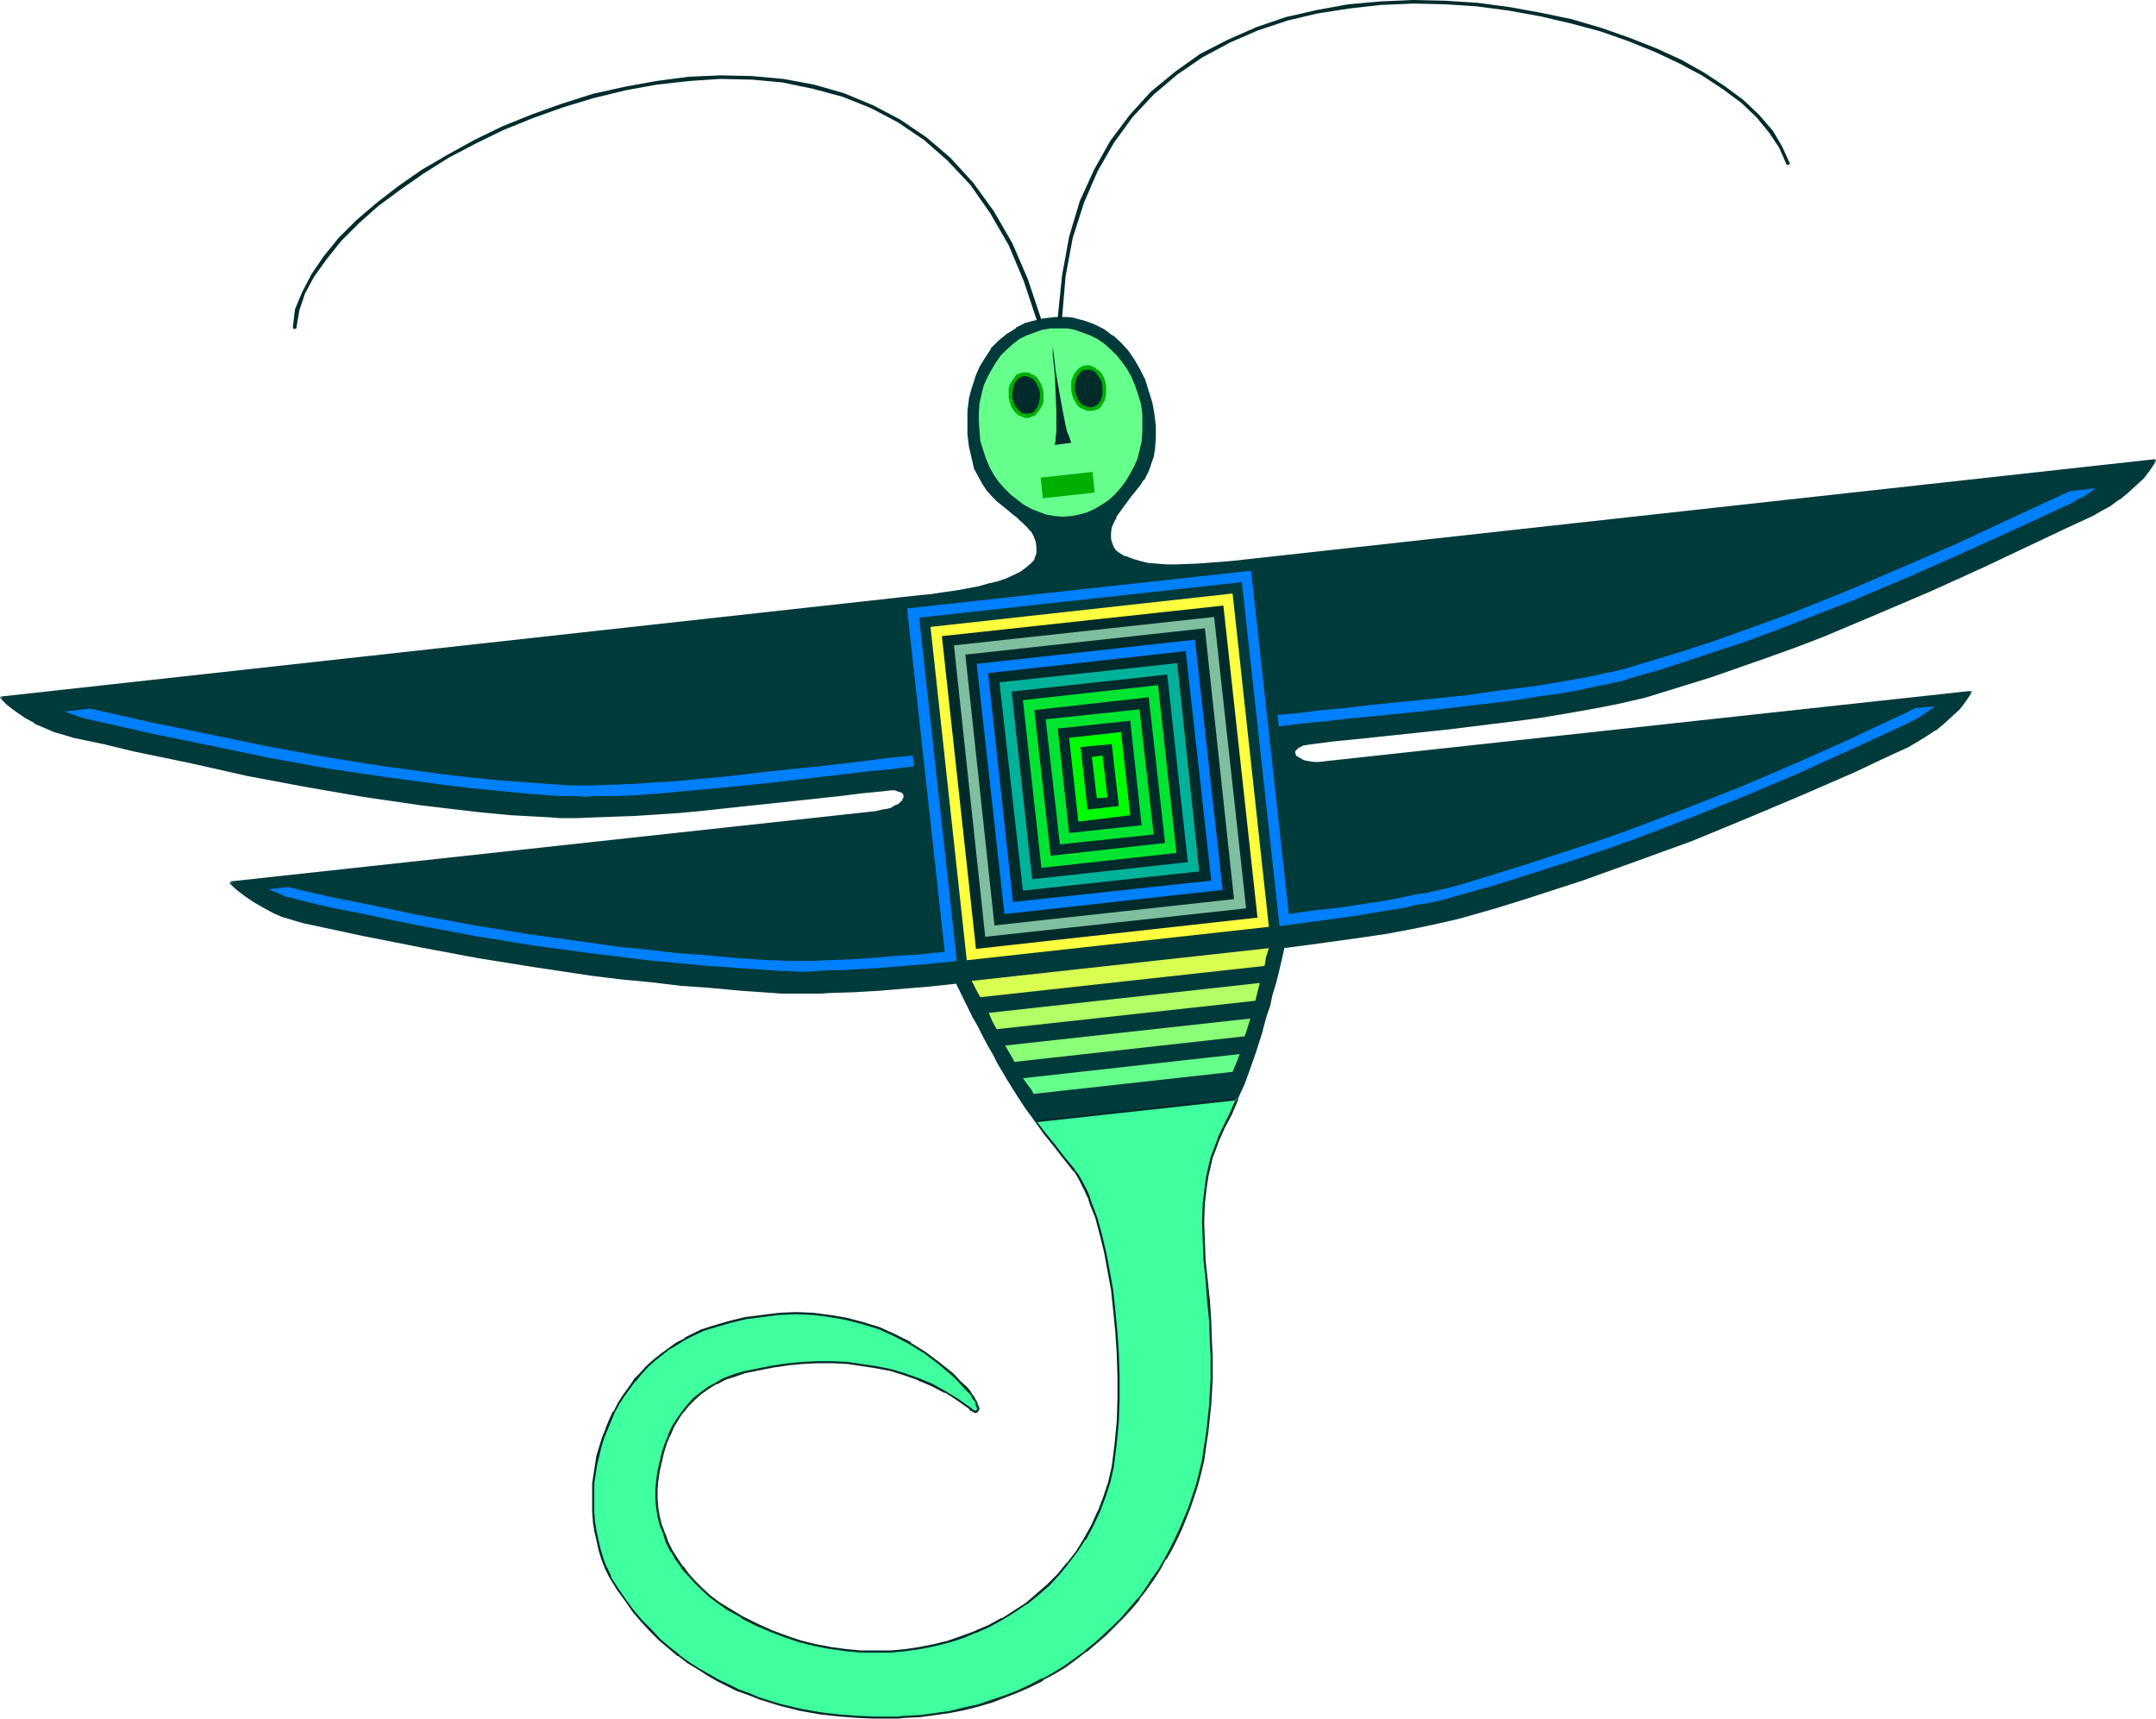 <?xml version="1.0" encoding="UTF-8" standalone="no"?>
<svg
   version="1.0"
   width="129.681mm"
   height="103.36mm"
   id="svg43"
   sodipodi:docname="Insect 27.wmf"
   xmlns:inkscape="http://www.inkscape.org/namespaces/inkscape"
   xmlns:sodipodi="http://sodipodi.sourceforge.net/DTD/sodipodi-0.dtd"
   xmlns="http://www.w3.org/2000/svg"
   xmlns:svg="http://www.w3.org/2000/svg">
  <sodipodi:namedview
     id="namedview43"
     pagecolor="#ffffff"
     bordercolor="#000000"
     borderopacity="0.25"
     inkscape:showpageshadow="2"
     inkscape:pageopacity="0.0"
     inkscape:pagecheckerboard="0"
     inkscape:deskcolor="#d1d1d1"
     inkscape:document-units="mm" />
  <defs
     id="defs1">
    <pattern
       id="WMFhbasepattern"
       patternUnits="userSpaceOnUse"
       width="6"
       height="6"
       x="0"
       y="0" />
  </defs>
  <path
     style="fill:#003a3a;fill-opacity:1;fill-rule:evenodd;stroke:none"
     d="m 281.184,249.934 1.454,-3.716 1.293,-3.554 1.293,-3.716 1.293,-3.877 1.293,-4.362 0.646,-2.262 0.646,-2.262 0.646,-2.585 0.646,-2.585 0.646,-2.747 0.808,-3.07 6.141,-0.646 5.818,-0.808 5.818,-0.808 5.494,-0.969 5.01,-0.808 2.586,-0.485 2.262,-0.485 2.262,-0.485 2.101,-0.485 1.939,-0.485 1.939,-0.485 6.787,-2.1 6.626,-1.939 6.626,-2.262 6.464,-2.1 6.302,-2.1 6.302,-2.262 12.282,-4.685 12.12,-4.847 12.282,-5.17 6.141,-2.747 6.141,-2.747 6.141,-2.747 6.302,-3.07 2.101,-0.969 1.939,-1.292 2.101,-1.292 1.778,-1.454 1.939,-1.777 1.616,-1.616 1.616,-1.939 1.293,-1.939 -146.894,16.156 h -1.293 -1.293 -0.97 l -0.97,-0.323 -0.808,-0.162 -0.646,-0.323 -0.485,-0.485 -0.323,-0.323 -0.323,-0.485 v -0.485 l 0.323,-0.323 0.323,-0.485 0.485,-0.323 0.808,-0.323 0.97,-0.323 1.293,-0.162 5.01,-0.485 5.01,-0.646 10.666,-0.969 10.666,-1.292 10.342,-1.292 5.171,-0.646 5.01,-0.646 4.848,-0.808 4.525,-0.646 4.525,-0.808 4.04,-0.808 3.717,-0.969 1.778,-0.485 1.778,-0.485 6.787,-1.939 6.626,-2.262 6.626,-2.1 6.464,-2.262 6.302,-2.423 6.141,-2.423 12.282,-5.008 12.12,-5.331 12.12,-5.493 12.282,-5.655 6.141,-2.908 6.302,-3.07 1.939,-0.969 2.101,-1.131 2.101,-1.454 1.778,-1.616 1.939,-1.616 1.616,-1.616 1.616,-1.939 1.293,-1.939 -209.595,22.942 -1.778,0.323 -2.101,0.162 -4.525,0.323 h -4.525 -2.262 -2.262 l -1.939,-0.323 -1.939,-0.323 -1.778,-0.485 -1.616,-0.646 -1.293,-0.808 -0.485,-0.323 -0.485,-0.485 -0.323,-0.646 -0.485,-1.131 -0.162,-0.646 -0.162,-1.454 0.323,-1.292 0.485,-1.292 0.485,-1.131 0.808,-1.131 0.808,-1.131 1.778,-2.262 1.939,-2.585 0.97,-1.454 0.808,-1.616 0.808,-1.616 0.485,-1.777 0.323,-2.1 0.162,-2.262 v -2.747 l -0.162,-2.585 -0.646,-2.747 -0.646,-2.585 -0.808,-2.423 -1.131,-2.423 -1.293,-2.1 -1.454,-2.1 -1.778,-1.777 -1.778,-1.616 -1.939,-1.292 -2.101,-1.292 -2.262,-0.808 -1.293,-0.323 -1.293,-0.162 -1.293,-0.162 -1.293,-0.162 h -1.293 l -1.454,0.162 -1.293,0.162 -1.293,0.323 -1.293,0.323 -1.293,0.485 -2.262,1.131 -2.101,1.292 -1.778,1.616 -1.778,1.777 -1.293,1.939 -1.293,2.1 -0.97,2.262 -0.808,2.423 -0.485,2.585 -0.323,2.585 -0.162,2.585 0.162,2.747 0.323,2.747 0.485,2.747 0.646,2.1 0.808,1.939 0.97,1.616 0.97,1.454 1.293,1.292 1.131,1.292 2.424,1.939 1.131,0.969 1.131,0.969 1.131,0.969 0.97,0.969 0.808,0.969 0.646,1.131 0.485,1.292 0.323,1.292 v 0.646 0.646 l -0.323,0.646 -0.162,0.646 -0.323,0.646 -0.485,0.485 -1.131,1.131 -1.293,0.808 -1.616,0.808 -1.778,0.808 -2.101,0.646 -1.939,0.646 -2.262,0.485 -4.525,0.808 -4.363,0.808 -2.101,0.162 -1.939,0.323 -209.433,22.942 1.616,1.616 1.939,1.454 2.101,1.292 2.101,1.292 2.262,0.969 2.262,0.969 2.262,0.808 2.101,0.485 6.787,1.616 6.626,1.454 13.251,2.908 13.09,2.747 12.928,2.585 13.09,2.262 6.626,0.969 6.626,0.808 6.626,0.969 6.949,0.646 6.949,0.646 7.11,0.485 1.778,0.162 h 1.939 3.878 4.202 l 4.363,-0.162 4.686,-0.323 4.848,-0.323 5.01,-0.323 5.171,-0.485 10.504,-0.969 10.666,-1.131 10.504,-1.292 5.171,-0.485 5.01,-0.646 h 1.293 0.97 l 0.808,0.162 0.646,0.162 0.485,0.323 0.162,0.485 0.162,0.323 -0.162,0.485 -0.162,0.485 -0.485,0.485 -0.485,0.485 -0.808,0.323 -0.808,0.485 -1.131,0.323 -0.97,0.323 -1.293,0.162 -146.894,16.156 1.616,1.616 1.939,1.454 1.939,1.292 2.101,1.292 2.262,0.969 2.262,0.969 2.262,0.808 2.101,0.485 6.949,1.616 6.626,1.292 13.09,2.747 13.09,2.423 12.928,2.1 13.09,1.777 6.464,0.808 6.787,0.808 6.787,0.646 6.787,0.646 6.949,0.485 7.11,0.485 1.939,0.162 2.101,0.162 h 4.363 l 2.424,-0.162 h 2.424 l 2.586,-0.162 2.747,-0.162 5.494,-0.323 5.818,-0.323 5.818,-0.646 6.141,-0.485 1.293,2.747 1.293,2.423 1.293,2.585 1.131,2.262 1.131,2.1 1.131,2.1 1.131,1.939 1.131,1.939 1.939,3.716 2.101,3.393 2.101,3.07 2.262,3.231 z"
     id="path1" />
  <path
     style="fill:#003a3a;fill-opacity:1;fill-rule:evenodd;stroke:none"
     d="m 281.184,250.096 0.162,-0.162 1.616,-3.554 v 0 l 1.293,-3.554 1.293,-3.716 1.293,-4.039 1.131,-4.201 0.808,-2.262 0.485,-2.423 0.808,-2.585 0.646,-2.585 0.646,-2.747 0.646,-2.908 -0.162,0.162 6.141,-0.808 v 0 l 5.818,-0.808 5.818,-0.808 5.494,-0.808 5.171,-0.969 2.424,-0.485 2.262,-0.485 2.262,-0.485 2.101,-0.485 2.101,-0.485 1.778,-0.485 6.787,-1.939 6.787,-2.1 6.464,-2.1 6.464,-2.1 6.302,-2.262 6.302,-2.262 12.443,-4.524 12.12,-5.008 v 0 l 12.282,-5.17 12.282,-5.332 6.141,-2.908 6.302,-2.908 1.939,-1.131 v 0 l 2.101,-1.292 1.939,-1.292 h 0.162 l 1.778,-1.454 1.939,-1.777 1.778,-1.616 1.454,-1.939 v 0 l 1.293,-1.939 -0.162,-0.323 -146.894,15.994 -1.293,0.162 h -1.293 l -0.97,-0.162 v 0 l -0.97,-0.162 -0.808,-0.323 h 0.162 l -0.646,-0.323 v 0 l -0.485,-0.323 v 0.162 l -0.323,-0.485 -0.162,-0.485 v 0.162 -0.485 0.162 l 0.162,-0.485 v 0.162 l 0.323,-0.323 v 0 l 0.485,-0.485 v 0.162 l 0.808,-0.485 v 0 l 0.97,-0.162 1.131,-0.162 v 0 l 5.01,-0.646 5.01,-0.485 10.666,-1.131 10.666,-1.131 10.342,-1.292 h 0.162 l 5.171,-0.646 4.848,-0.646 4.848,-0.808 4.686,-0.808 4.363,-0.808 4.04,-0.808 5.656,-1.292 1.616,-0.485 6.787,-2.1 6.787,-2.1 6.464,-2.262 6.464,-2.262 6.302,-2.262 6.302,-2.423 v 0 l 12.282,-5.17 12.12,-5.17 12.12,-5.493 12.282,-5.816 6.141,-2.908 6.302,-2.908 1.939,-1.131 v 0 l 2.101,-1.131 1.939,-1.454 h 0.162 l 1.778,-1.454 1.939,-1.777 1.778,-1.616 1.454,-1.939 v 0 l 1.293,-1.939 -0.162,-0.485 -209.595,23.103 -1.778,0.162 -2.101,0.162 -4.525,0.323 -4.525,0.162 h -2.262 l -2.262,-0.162 -1.939,-0.162 v 0 l -1.939,-0.485 -1.616,-0.485 -1.616,-0.646 v 0.162 l -1.293,-0.808 -0.485,-0.323 v 0 l -0.485,-0.485 v 0 l -0.323,-0.485 v 0 l -0.485,-1.292 -0.162,-0.646 v 0.162 -1.454 0 l 0.162,-1.292 0.485,-1.131 v 0 l 0.646,-1.131 h -0.162 l 0.808,-1.131 0.808,-1.131 1.778,-2.423 2.101,-2.585 0.808,-1.292 h 0.162 l 0.808,-1.616 0.646,-1.616 v -0.162 l 0.646,-1.777 0.323,-1.939 v -0.162 l 0.162,-2.262 v -2.747 l -0.323,-2.585 v -0.162 l -0.485,-2.585 -0.808,-2.585 -0.808,-2.585 v 0 l -1.131,-2.262 v 0 l -1.293,-2.262 -1.454,-2.1 v 0 l -1.616,-1.777 -1.778,-1.616 h -0.162 l -1.939,-1.454 v 0 l -2.262,-1.131 v 0 l -2.262,-0.808 -1.293,-0.323 -1.131,-0.323 -1.293,-0.162 h -0.162 -1.293 -1.293 l -1.454,0.162 v 0 l -1.293,0.162 -1.454,0.323 -1.293,0.323 -1.131,0.323 h -0.162 l -2.262,1.131 v 0.162 l -2.101,1.292 v 0 l -1.778,1.454 -1.778,1.777 v 0.162 l -1.293,1.939 -1.293,2.1 v 0 l -0.97,2.262 v 0.162 l -0.808,2.423 -0.646,2.423 v 0.162 l -0.323,2.585 v 2.585 2.747 l 0.323,2.747 v 0 l 0.646,2.747 0.485,2.1 v 0.162 l 0.97,1.777 v 0 l 0.97,1.777 0.97,1.454 v 0 l 1.131,1.292 1.293,1.292 2.424,1.939 1.131,0.969 v 0 l 1.293,0.969 h -0.162 l 1.131,0.969 0.97,0.969 0.808,0.969 v -0.162 l 0.646,1.131 v 0 l 0.485,1.292 0.162,1.292 v 0 0.646 0.646 0 l -0.162,0.646 -0.323,0.485 h 0.162 l -0.323,0.646 -0.485,0.485 v 0 l -1.131,0.969 v 0 l -1.293,0.969 v 0 l -1.616,0.808 -1.778,0.808 v 0 l -1.939,0.646 0.162,0.485 1.939,-0.646 v 0 l 1.778,-0.808 1.778,-0.808 v -0.162 l 1.293,-0.808 v 0 l 1.131,-1.131 v 0 l 0.485,-0.646 0.323,-0.485 v -0.162 l 0.323,-0.646 0.162,-0.485 v -0.162 l 0.162,-0.646 v -0.646 0 l -0.323,-1.454 -0.485,-1.292 v 0 l -0.808,-1.131 v 0 l -0.808,-0.969 -0.97,-1.131 -0.97,-0.808 h -0.162 l -1.131,-0.969 v 0 l -1.131,-0.969 -2.424,-2.1 -1.131,-1.131 -1.131,-1.292 v 0 l -1.131,-1.454 -0.97,-1.616 h 0.162 l -0.97,-1.939 v 0 l -0.485,-2.1 -0.646,-2.747 v 0.162 l -0.323,-2.747 v -2.747 -2.585 l 0.323,-2.585 v 0 l 0.646,-2.423 0.808,-2.585 v 0.162 l 0.97,-2.262 h -0.162 l 1.293,-2.262 1.454,-1.939 v 0.162 l 1.616,-1.777 1.778,-1.616 v 0 l 2.101,-1.292 v 0 l 2.262,-1.131 h -0.162 l 1.293,-0.323 1.293,-0.323 1.293,-0.323 1.454,-0.162 h -0.162 l 1.454,-0.162 h 1.293 1.293 v 0 l 1.293,0.323 1.293,0.162 1.131,0.323 2.262,0.808 v 0 l 2.101,1.131 v 0 l 2.101,1.292 h -0.162 l 1.778,1.616 1.778,1.777 v 0 l 1.454,1.939 1.293,2.262 h -0.162 l 1.131,2.423 v -0.162 l 0.808,2.423 0.808,2.585 0.485,2.747 v 0 l 0.323,2.585 v 2.747 l -0.162,2.262 v 0 l -0.485,1.939 -0.485,1.939 v -0.162 l -0.646,1.777 -0.808,1.454 v 0 l -0.97,1.454 -1.939,2.585 -1.778,2.262 -0.97,1.131 -0.646,1.131 h -0.162 l -0.485,1.131 v 0.162 l -0.485,1.131 -0.162,1.292 v 0.162 1.454 0 l 0.162,0.646 0.485,1.292 v 0 l 0.485,0.485 v 0.162 l 0.485,0.485 v 0 l 0.646,0.485 1.293,0.646 v 0 l 1.616,0.646 1.616,0.485 2.101,0.485 v 0 l 1.939,0.162 2.262,0.162 h 2.262 l 4.525,-0.162 4.525,-0.323 2.101,-0.162 1.778,-0.162 209.595,-22.942 -0.162,-0.485 -1.293,1.939 v 0 l -1.616,1.777 -1.616,1.777 -1.939,1.616 -1.939,1.616 h 0.162 l -2.101,1.454 -1.939,1.131 v -0.162 l -1.939,1.131 -6.464,2.908 -6.141,2.908 -12.282,5.816 -12.12,5.493 -11.958,5.17 -12.282,5.17 v 0 l -6.141,2.423 -6.464,2.262 -6.302,2.262 -6.626,2.262 -6.626,2.1 -6.949,2.1 -1.616,0.485 -5.656,1.292 -4.04,0.808 -4.363,0.808 -4.686,0.808 -4.686,0.646 -5.01,0.808 -5.171,0.646 v 0 l -10.342,1.292 -10.666,1.131 -10.666,1.131 -5.01,0.485 -5.01,0.646 h -0.162 l -1.131,0.162 -0.97,0.162 h -0.162 l -0.808,0.485 v 0 l -0.485,0.323 v 0 l -0.485,0.485 v 0 l -0.162,0.485 v 0 0.485 0.162 l 0.323,0.323 0.323,0.485 v 0 l 0.485,0.485 v 0 l 0.646,0.323 h 0.162 l 0.808,0.323 0.97,0.162 v 0 l 0.97,0.162 h 1.293 l 1.293,-0.162 146.894,-15.995 -0.162,-0.485 -1.293,1.939 v 0 l -1.616,1.777 -1.616,1.777 -1.939,1.616 -1.939,1.616 h 0.162 l -2.101,1.292 -1.939,1.292 v -0.162 l -1.939,1.131 -6.464,2.908 -6.141,2.908 -12.282,5.332 -12.12,5.17 v 0 l -12.12,5.008 -12.443,4.524 -6.141,2.262 -6.302,2.262 -6.464,2.1 -6.626,2.1 -6.626,2.1 -6.949,1.939 -1.778,0.485 -2.101,0.485 -2.101,0.485 -2.101,0.485 -2.424,0.485 -2.424,0.485 -5.171,0.969 -5.494,0.808 -5.656,0.808 -5.979,0.808 h 0.162 l -6.141,0.808 -0.323,0.162 -0.646,2.908 -0.646,2.747 -0.646,2.747 -0.808,2.423 -0.485,2.423 -0.808,2.262 -1.131,4.362 -1.293,3.877 -1.293,3.716 -1.454,3.554 v 0 l -1.454,3.554 0.323,-0.162 z"
     id="path2" />
  <path
     style="fill:#003a3a;fill-opacity:1;fill-rule:evenodd;stroke:none"
     d="m 226.725,132.157 -2.101,0.485 -2.262,0.646 -4.363,0.808 -4.363,0.646 v 0 l -2.101,0.323 v 0 l -1.939,0.162 v 0 L 0.162,158.329 0,158.652 l 1.616,1.616 v 0 l 1.939,1.454 2.101,1.454 2.101,1.131 v 0.162 l 2.262,0.969 2.262,0.969 v 0 l 2.262,0.646 2.101,0.646 6.949,1.454 6.626,1.616 13.251,2.747 12.928,2.908 12.928,2.423 13.09,2.262 6.626,0.969 6.626,0.969 6.787,0.808 v 0 l 6.949,0.808 6.949,0.646 8.888,0.485 1.939,0.162 h 3.878 l 4.202,-0.162 4.363,-0.162 4.686,-0.162 4.848,-0.323 5.01,-0.323 5.171,-0.485 10.504,-1.131 10.666,-1.131 10.504,-1.131 5.171,-0.646 5.01,-0.485 1.293,-0.162 h 0.97 v 0 l 0.808,0.323 0.646,0.162 -0.162,-0.162 0.485,0.485 v -0.162 l 0.162,0.485 v -0.162 0.485 -0.162 0.485 -0.162 l -0.323,0.485 h 0.162 l -0.485,0.485 v 0 l -0.485,0.485 -0.808,0.323 v 0 l -0.808,0.485 h 0.162 l -1.131,0.323 -1.131,0.162 -1.293,0.323 h 0.162 l -146.894,15.995 -0.323,0.485 1.778,1.616 v 0 l 1.939,1.454 1.939,1.292 2.262,1.292 v 0 l 2.101,1.131 2.262,0.969 h 0.162 l 2.101,0.646 2.262,0.646 6.787,1.454 6.787,1.454 13.09,2.585 12.928,2.423 13.09,2.1 12.928,1.939 6.626,0.808 v 0 l 6.787,0.646 6.787,0.808 6.787,0.485 6.949,0.646 7.11,0.485 1.939,0.162 h 2.101 4.363 2.424 l 2.424,-0.162 5.333,-0.162 5.494,-0.323 5.818,-0.485 5.818,-0.485 6.141,-0.646 h -0.162 l 3.717,7.593 1.293,2.262 1.131,2.262 1.131,2.1 v 0 l 1.131,1.939 v 0 l 0.97,1.939 v 0 l 2.101,3.554 2.101,3.393 2.101,3.231 2.262,3.07 0.162,0.162 45.733,-5.008 v -0.485 l -45.733,5.008 0.162,0.162 -2.262,-3.07 -1.939,-3.231 -2.101,-3.393 -2.101,-3.716 v 0 l -0.97,-1.777 h -0.162 l -1.131,-1.939 h 0.162 l -1.131,-2.1 -1.131,-2.262 -1.131,-2.262 -3.878,-7.755 -0.323,-0.162 -6.141,0.646 -5.818,0.485 -5.818,0.485 -5.494,0.323 -5.333,0.162 -2.424,0.162 h -2.424 -4.363 -2.101 l -1.939,-0.162 -7.11,-0.485 -6.949,-0.646 -6.787,-0.485 -6.787,-0.808 -6.787,-0.646 h 0.162 l -6.626,-0.808 -13.09,-1.939 -12.928,-2.1 -12.928,-2.423 -13.251,-2.585 -6.626,-1.454 -6.787,-1.616 -2.262,-0.485 -2.262,-0.646 h 0.162 l -2.262,-0.969 -2.262,-1.131 v 0.162 l -2.101,-1.292 -2.101,-1.292 -1.778,-1.454 v 0 l -1.616,-1.616 -0.162,0.323 146.894,-15.994 v 0 l 1.293,-0.323 1.131,-0.162 0.97,-0.323 h 0.162 l 0.808,-0.485 v 0 l 0.808,-0.485 0.485,-0.485 v 0 l 0.485,-0.485 v 0 l 0.323,-0.485 v -0.162 -0.323 -0.162 -0.485 0 l -0.323,-0.323 v -0.162 l -0.485,-0.323 v 0 l -0.808,-0.162 -0.808,-0.323 v 0 h -0.97 l -1.293,0.162 -5.01,0.485 -5.171,0.646 -10.504,1.131 -10.666,1.131 -10.504,1.131 -5.171,0.485 -5.01,0.323 -4.848,0.323 -4.686,0.162 -4.363,0.162 -4.202,0.162 h -3.878 l -1.939,-0.162 -8.888,-0.485 -6.949,-0.646 -6.949,-0.808 h 0.162 l -6.787,-0.808 -6.626,-0.969 -6.626,-0.969 -13.09,-2.262 -12.928,-2.423 -13.09,-2.908 -13.09,-2.747 -6.787,-1.616 -6.787,-1.454 -2.101,-0.646 -2.262,-0.646 v 0 l -2.101,-0.969 -2.262,-1.131 v 0.162 L 5.818,162.691 3.878,161.399 1.939,159.945 v 0 L 0.323,158.329 0.162,158.814 209.595,135.711 h 0.162 l 1.939,-0.162 h -0.162 l 2.101,-0.323 h 0.162 l 4.202,-0.646 4.525,-0.808 2.262,-0.646 2.101,-0.485 z"
     id="path3" />
  <path
     style="fill:#000000;fill-opacity:1;fill-rule:evenodd;stroke:none"
     d="m 225.917,97.744 v 0 0.162 h -0.162 v 0.162 h 0.162 v 0 0 l -0.162,-0.162 v 0.162 l 0.162,0.162 v 0 l 0.162,0.162 v 0.162 l 0.162,0.323 0.162,0.162 0.162,0.162 0.162,0.162 0.323,0.323 0.162,0.323 0.323,0.323 0.162,0.162 0.323,0.323 0.323,0.323 0.485,0.323 0.162,0.485 0.485,0.323 0.323,0.323 0.485,0.323 0.97,0.808 0.485,0.162 0.646,0.485 0.485,0.323 0.646,0.323 0.646,0.323 0.646,0.323 1.454,0.646 h 0.162 v 0 -0.162 0 l -1.454,-0.808 -0.808,-0.323 -0.485,-0.323 -0.646,-0.323 -0.646,-0.323 -0.485,-0.323 -0.485,-0.323 -0.97,-0.808 -0.485,-0.162 -0.323,-0.485 -0.485,-0.162 -0.323,-0.485 -0.323,-0.162 -0.323,-0.323 -0.323,-0.485 -0.162,-0.162 -0.323,-0.323 -0.162,-0.323 -0.162,-0.162 -0.162,-0.323 -0.162,-0.162 -0.162,-0.162 -0.162,-0.323 h -0.162 v -0.323 h -0.162 v 0 -0.162 z"
     id="path4" />
  <path
     style="fill:#000000;fill-opacity:1;fill-rule:evenodd;stroke:none"
     d="m 256.459,94.513 h -0.162 v 0 0 0.162 0 0 h 0.162 v -0.162 h -0.162 l -0.162,0.162 v 0.162 0.162 l -0.162,0.162 -0.162,0.162 v 0.323 l -0.162,0.162 -0.162,0.323 -0.162,0.323 -0.162,0.323 -0.162,0.323 -0.162,0.323 -0.162,0.323 -0.323,0.485 -0.323,0.323 -0.162,0.485 -0.323,0.323 -0.808,0.969 -0.162,0.323 -2.424,2.262 -0.485,0.485 -0.485,0.485 -0.646,0.323 -0.485,0.646 v 0 h -0.162 v 0.162 h 0.162 0.162 v 0 l 0.485,-0.485 0.485,-0.323 0.646,-0.646 0.485,-0.323 2.424,-2.423 0.323,-0.485 0.808,-0.808 0.162,-0.323 0.323,-0.485 0.162,-0.323 0.323,-0.485 0.162,-0.323 0.323,-0.323 0.162,-0.485 0.162,-0.162 0.162,-0.323 0.162,-0.323 v -0.162 l 0.162,-0.323 v -0.162 l 0.162,-0.162 v -0.162 l 0.162,-0.323 h -0.162 0.162 z"
     id="path5" />
  <path
     style="fill:#000000;fill-opacity:1;fill-rule:evenodd;stroke:none"
     d="m 228.502,106.792 v -0.162 h -0.162 v 0.162 0 0 0 0.162 h 0.162 v 0 l 0.323,0.323 v 0.162 l 0.162,0.162 0.323,0.162 v 0 l 0.323,0.162 v 0.162 l 0.323,0.162 0.162,0.162 0.162,0.162 0.162,0.162 0.323,0.162 0.485,0.323 0.323,0.162 0.162,0.162 0.162,0.162 0.323,0.162 0.323,0.162 0.323,0.162 h 0.162 l 0.323,0.162 h 0.485 0.162 l 0.323,0.162 h 0.162 v 0 -0.162 0 h -0.162 0.162 l -0.485,-0.162 h -0.162 l -0.323,-0.162 h -0.323 l -0.162,-0.162 h -0.323 l -0.323,-0.323 -0.323,-0.162 -0.162,-0.162 h -0.323 l -0.162,-0.162 -0.646,-0.485 -0.162,-0.162 -0.162,-0.162 h -0.323 v -0.162 l -0.323,-0.323 h -0.162 l -0.162,-0.162 -0.162,-0.162 -0.162,-0.162 -0.162,-0.162 h -0.162 l -0.162,-0.162 -0.162,-0.162 v -0.162 z"
     id="path6" />
  <path
     style="fill:#000000;fill-opacity:1;fill-rule:evenodd;stroke:none"
     d="m 256.136,103.883 v -0.162 h -0.162 -0.162 v 0 h 0.162 -0.323 v 0.162 h -0.162 l -0.162,0.323 -0.162,0.162 -0.162,0.162 v 0.162 l -0.162,0.162 -0.162,0.162 -0.323,0.323 v 0.323 l -0.485,0.323 v 0.162 l -0.808,0.808 -0.323,0.162 -0.323,0.323 -0.323,0.162 -0.162,0.162 -0.485,0.485 h -0.162 l -0.323,0.162 -0.162,0.162 v 0 0 0.162 0 h 0.162 v 0 l 0.162,-0.162 h 0.162 l 0.162,-0.162 0.646,-0.323 0.162,-0.162 0.323,-0.162 0.162,-0.323 h 0.162 l 0.162,-0.162 0.97,-0.969 0.162,-0.162 0.323,-0.485 0.162,-0.162 0.323,-0.323 v -0.162 l 0.162,-0.162 0.162,-0.162 0.162,-0.162 0.162,-0.162 v -0.162 l 0.162,-0.162 v -0.162 h 0.162 z"
     id="path7" />
  <path
     style="fill:#000000;fill-opacity:1;fill-rule:evenodd;stroke:none"
     d="m 231.573,96.936 v 0 h -0.162 v 0 0.162 0 l 0.162,0.162 0.323,0.323 0.323,0.323 0.162,0.162 0.162,0.162 0.323,0.162 0.162,0.162 0.323,0.162 0.162,0.162 0.162,0.162 h 0.162 l 0.323,0.323 0.323,0.162 h 0.162 l 0.323,0.323 0.646,0.323 0.323,0.162 h 0.162 l 0.323,0.162 0.162,0.162 h 0.162 l 0.162,0.162 h 0.323 l 0.485,0.162 h 0.162 l 0.162,0.162 v 0 h 0.162 v 0 0 -0.162 0 0 h -0.162 0.162 l -0.162,-0.162 h -0.323 l -0.162,-0.162 h -0.323 -0.162 l -0.162,-0.162 -0.162,-0.162 h -0.323 l -0.162,-0.162 h -0.323 l -0.162,-0.323 -0.808,-0.323 -0.162,-0.162 h -0.162 l -0.323,-0.323 -0.323,-0.162 -0.162,-0.162 -0.162,-0.162 -0.323,-0.162 -0.162,-0.162 -0.162,-0.162 -0.323,-0.162 -0.162,-0.162 h -0.162 l -0.323,-0.323 -0.162,-0.162 v -0.162 z"
     id="path8" />
  <path
     style="fill:#000000;fill-opacity:1;fill-rule:evenodd;stroke:none"
     d="m 250.803,94.998 v -0.162 0 0 h -0.162 v 0 0 h 0.162 -0.323 l -0.162,0.162 -0.485,0.808 -0.162,0.162 -0.162,0.323 -0.323,0.323 -0.162,0.162 v 0.323 h -0.323 l -0.485,0.485 v 0.162 l -0.323,0.162 -0.162,0.162 -0.162,0.323 -0.485,0.323 -0.162,0.162 -0.323,0.162 -0.162,0.162 v 0.162 l -0.323,0.162 h -0.162 l -0.323,0.323 -0.485,0.323 v 0.162 -0.162 0.162 0 0.162 h 0.162 v -0.162 -0.162 h 0.162 0.162 l 0.485,-0.323 0.162,-0.162 0.162,-0.162 0.323,-0.162 v -0.162 l 0.323,-0.162 0.162,-0.162 0.485,-0.323 0.162,-0.162 0.162,-0.162 0.323,-0.323 0.162,-0.162 0.323,-0.323 0.162,-0.323 0.323,-0.162 0.162,-0.162 0.323,-0.485 0.162,-0.162 0.162,-0.162 0.485,-0.808 v -0.162 z"
     id="path9" />
  <path
     style="fill:#3fff9f;fill-opacity:1;fill-rule:evenodd;stroke:none"
     d="m 272.619,335.4 -0.646,2.262 -0.646,2.423 -0.808,2.423 -1.939,4.847 -1.131,2.423 -1.293,2.262 -1.293,2.423 -1.293,2.262 -1.616,2.262 -1.454,2.262 -1.616,2.1 -1.778,2.262 -1.939,2.1 -1.939,1.939 -1.939,1.939 -2.262,1.939 -2.101,1.777 -2.424,1.777 -2.424,1.616 -2.424,1.616 -2.747,1.454 -2.586,1.454 -2.747,1.131 -3.07,1.292 -2.909,0.969 -3.07,0.969 -3.232,0.808 -3.232,0.646 -3.394,0.646 -3.555,0.323 -3.555,0.323 h -1.454 l -1.778,0.162 h -3.555 l -3.878,-0.162 -4.202,-0.323 -4.202,-0.646 -4.686,-0.808 -4.525,-1.131 -4.686,-1.454 -2.262,-0.808 -2.424,-0.969 -2.262,-0.969 -2.424,-1.131 -2.262,-1.292 -2.262,-1.454 -2.262,-1.454 -2.101,-1.616 -2.262,-1.777 -2.101,-1.777 -2.101,-2.1 -1.939,-2.1 -1.939,-2.262 -1.778,-2.423 -1.778,-2.585 -1.778,-2.747 -0.97,-2.1 -0.646,-2.1 -0.646,-2.1 -0.646,-2.1 -0.323,-2.1 -0.323,-2.262 -0.162,-2.1 -0.162,-2.1 v -2.1 l 0.162,-2.262 0.162,-2.1 0.323,-2.1 0.485,-2.1 0.485,-2.1 0.808,-1.939 0.646,-2.1 0.808,-1.939 0.97,-1.939 0.97,-1.777 1.131,-1.777 1.293,-1.777 1.293,-1.616 1.293,-1.616 1.454,-1.616 1.616,-1.454 1.616,-1.292 1.616,-1.292 1.939,-1.131 1.778,-1.131 1.939,-0.969 2.101,-0.969 2.101,-0.808 3.717,-0.969 3.878,-0.969 3.878,-0.646 3.878,-0.485 h 3.878 l 3.878,0.162 3.717,0.323 3.878,0.646 3.717,0.969 3.555,1.292 3.555,1.454 3.555,1.939 3.394,2.1 3.232,2.423 3.232,2.747 1.454,1.454 1.454,1.616 0.808,0.646 0.485,0.808 0.485,0.646 0.323,0.646 0.323,0.485 0.162,0.485 0.162,0.485 v 0.323 0.323 l -0.162,0.162 -0.162,0.162 h -0.162 -0.323 l -0.323,-0.162 -0.323,-0.162 -0.485,-0.485 -2.747,-1.939 -2.909,-1.777 -2.909,-1.454 -3.07,-1.292 -3.07,-1.292 -3.232,-0.808 -3.232,-0.646 -3.394,-0.646 -3.232,-0.323 -3.394,-0.162 h -3.394 l -3.394,0.162 -3.394,0.323 -3.232,0.323 -3.394,0.646 -3.07,0.808 -2.262,0.646 -2.262,0.808 -1.939,0.969 -1.939,0.969 -1.616,1.292 -1.454,1.292 -1.454,1.454 -1.293,1.616 -1.131,1.616 -0.97,1.777 -0.97,1.777 -0.646,1.939 -0.646,2.1 -0.646,2.1 -0.485,2.1 -0.162,2.1 -0.323,2.1 0.162,2.1 0.162,1.939 0.323,1.939 0.485,2.1 0.646,1.939 0.808,1.939 0.97,1.939 1.131,1.777 1.131,1.939 1.454,1.616 1.616,1.777 1.616,1.616 1.778,1.616 1.939,1.454 2.101,1.454 3.232,1.777 3.232,1.777 3.232,1.454 3.394,1.131 3.394,1.131 3.394,0.808 3.394,0.808 3.555,0.323 3.394,0.323 3.394,0.162 3.394,-0.162 3.394,-0.323 3.232,-0.323 3.394,-0.808 3.232,-0.808 3.07,-0.969 3.07,-1.131 3.07,-1.454 2.747,-1.454 2.909,-1.777 2.747,-1.777 2.586,-2.1 2.262,-2.1 2.424,-2.423 2.101,-2.585 2.101,-2.585 1.778,-2.908 1.616,-2.908 1.454,-3.231 1.293,-3.231 1.131,-3.554 0.97,-3.554 0.485,-5.17 0.485,-5.008 0.162,-5.17 0.162,-5.17 -0.162,-5.008 -0.323,-5.008 -0.485,-4.847 -0.646,-4.685 -0.646,-4.524 -0.808,-4.201 -1.131,-3.877 -0.97,-3.716 -0.485,-1.777 -0.646,-1.616 -0.646,-1.454 -0.485,-1.454 -0.808,-1.292 -0.485,-1.292 -0.808,-1.131 -0.646,-0.969 -2.424,-2.908 -2.262,-2.747 -2.101,-2.747 -1.939,-2.585 45.733,-5.17 -1.454,3.393 -1.616,3.393 -0.97,2.262 -0.808,2.1 -0.808,2.262 -0.485,1.939 -0.646,2.1 -0.323,2.262 -0.485,4.039 -0.162,4.201 0.162,4.362 0.323,4.362 0.323,4.524 0.485,4.524 0.323,4.847 0.323,5.008 0.162,2.747 v 5.332 l -0.162,2.908 -0.162,2.908 -0.323,3.07 -0.485,3.07 -0.485,3.231 -0.485,3.231 z"
     id="path10" />
  <path
     style="fill:#002b2b;fill-opacity:1;fill-rule:evenodd;stroke:none"
     d="m 272.457,335.238 -0.646,2.423 -0.808,2.423 -0.808,2.423 v 0 l -1.939,4.685 -1.131,2.423 -1.131,2.262 -1.293,2.423 v 0 l -1.293,2.262 -1.616,2.262 -1.454,2.262 -1.616,2.262 v -0.162 l -1.939,2.262 -1.778,2.1 -1.939,1.939 -2.101,1.939 -2.101,1.939 -2.262,1.777 h 0.162 l -2.424,1.777 -2.262,1.616 -2.586,1.616 -2.586,1.454 v -0.162 l -2.747,1.454 -2.747,1.292 v 0 l -2.909,1.131 -2.909,0.969 -3.232,1.131 -3.07,0.646 -3.232,0.808 -3.394,0.485 v 0 l -3.555,0.485 -3.555,0.162 -1.454,0.162 h -1.778 -3.555 l -3.878,-0.162 -4.202,-0.323 v 0 l -4.202,-0.485 -4.525,-0.808 -4.686,-1.131 -4.686,-1.454 -2.262,-0.969 -2.262,-0.808 v 0 l -2.262,-1.131 -2.424,-1.131 v 0 l -2.262,-1.292 -2.262,-1.292 -2.262,-1.454 -2.262,-1.616 h 0.162 l -2.262,-1.777 -2.101,-1.777 -1.939,-2.1 -2.101,-2.1 -1.939,-2.262 v 0 l -1.778,-2.423 -1.778,-2.585 -1.778,-2.747 h 0.162 l -0.97,-2.1 v 0.162 l -0.808,-2.1 -0.646,-2.1 -0.485,-2.1 -0.485,-2.262 -0.323,-2.1 v 0 l -0.162,-2.1 v -2.1 -2.1 -2.262 l 0.323,-2.1 v 0 l 0.323,-2.1 0.485,-1.939 0.485,-2.1 0.646,-2.1 0.808,-1.939 v 0 l 0.808,-1.939 0.808,-1.939 v 0 l 0.97,-1.777 1.131,-1.777 1.293,-1.777 1.293,-1.777 v 0.162 l 1.293,-1.616 1.454,-1.616 1.616,-1.454 1.616,-1.292 v 0 l 1.616,-1.292 1.939,-1.131 1.778,-1.131 v 0 l 1.939,-0.969 2.101,-0.969 h -0.162 l 2.101,-0.646 3.878,-1.131 3.878,-0.969 3.878,-0.485 h -0.162 l 3.878,-0.485 3.878,-0.162 3.878,0.162 3.717,0.485 v 0 l 3.717,0.646 3.717,0.969 3.717,1.131 v 0 l 3.555,1.616 3.394,1.777 v 0 l 3.394,2.1 3.232,2.423 v 0 l 3.232,2.747 1.454,1.454 1.454,1.616 0.646,0.646 v 0 l 0.646,0.646 0.323,0.808 0.485,0.485 0.323,0.646 h -0.162 l 0.162,0.485 0.162,0.323 0.162,0.323 v 0 l -0.162,0.162 v 0 l -0.162,0.162 h 0.162 l -0.162,0.162 0.162,-0.162 -0.323,0.162 h 0.162 l -0.323,-0.162 h -0.323 0.162 l -0.485,-0.323 h 0.162 l -0.485,-0.323 v 0 l -2.747,-1.939 -2.909,-1.777 v 0 l -2.909,-1.616 -3.07,-1.292 v 0 l -3.232,-1.131 -3.232,-0.969 -3.232,-0.646 -3.394,-0.485 v 0 l -3.232,-0.485 -3.394,-0.162 h -3.394 l -3.394,0.162 -3.394,0.323 v 0 l -3.394,0.485 -3.232,0.646 -3.232,0.646 -2.262,0.646 -2.101,0.808 h -0.162 l -1.939,1.131 v 0 l -1.778,0.969 -1.778,1.292 v 0 l -1.616,1.292 -1.293,1.454 -1.293,1.616 v 0 l -1.131,1.616 -1.131,1.777 v 0 l -0.808,1.777 v 0.162 l -0.808,1.939 -0.646,1.939 -0.485,2.1 -0.485,2.1 -0.323,2.262 v 0 l -0.162,2.1 v 2.1 l 0.162,1.939 v 0 l 0.323,2.1 0.485,1.939 0.808,1.939 v 0.162 l 0.646,1.939 0.97,1.939 h 0.162 l 0.97,1.777 1.293,1.777 v 0.162 l 1.454,1.616 1.616,1.777 1.616,1.616 1.778,1.616 v 0 l 1.939,1.454 2.101,1.454 3.232,1.777 v 0.162 l 3.232,1.616 3.394,1.454 v 0 l 3.394,1.292 3.394,1.131 3.394,0.808 3.394,0.646 v 0 l 3.555,0.485 3.394,0.323 h 3.394 3.394 l 3.394,-0.323 v 0 l 3.394,-0.485 3.232,-0.646 3.232,-0.808 3.07,-0.969 3.07,-1.292 h 0.162 l 2.909,-1.292 2.909,-1.616 v 0 l 2.909,-1.777 2.586,-1.777 h 0.162 l 2.586,-2.1 2.424,-2.1 2.262,-2.423 2.101,-2.585 v 0 l -0.323,-0.162 v -0.162 l -2.101,2.585 -2.424,2.423 -2.424,2.1 -2.424,2.1 v 0 l -2.747,1.777 -2.747,1.777 v -0.162 l -2.909,1.616 -3.07,1.292 h 0.162 l -3.07,1.131 -3.232,1.131 -3.232,0.808 -3.232,0.646 -3.232,0.485 v 0 l -3.394,0.323 h -3.394 -3.394 l -3.394,-0.323 -3.555,-0.485 h 0.162 l -3.555,-0.646 -3.232,-0.808 -3.394,-1.131 -3.394,-1.292 v 0 l -3.232,-1.454 -3.232,-1.616 v 0 l -3.232,-1.939 -2.101,-1.292 -1.939,-1.454 v 0 l -1.778,-1.616 -1.616,-1.616 -1.616,-1.777 -1.293,-1.777 v 0.162 l -1.293,-1.939 -1.131,-1.777 v 0 l -0.97,-1.939 -0.646,-1.939 v 0.162 l -0.808,-2.1 -0.485,-1.939 -0.323,-1.939 v 0 l -0.162,-1.939 v -2.1 l 0.162,-2.1 v 0.162 l 0.323,-2.262 0.485,-2.1 0.485,-2.1 0.646,-2.1 0.808,-1.939 v 0.162 l 0.808,-1.939 v 0 l 0.97,-1.616 1.131,-1.777 v 0.162 l 1.293,-1.616 1.454,-1.454 1.454,-1.292 v 0 l 1.616,-1.131 1.778,-1.131 V 314.72 l 2.101,-1.131 v 0 l 2.101,-0.646 2.262,-0.808 3.232,-0.646 3.232,-0.646 3.394,-0.485 h -0.162 l 3.394,-0.323 3.394,-0.162 h 3.394 l 3.394,0.162 3.232,0.485 v 0 l 3.232,0.485 3.394,0.646 3.07,0.969 3.232,1.131 h -0.162 l 3.07,1.292 3.07,1.616 v -0.162 l 2.747,1.777 2.747,1.939 v 0 l 0.323,0.485 h 0.162 l 0.323,0.162 v 0.162 h 0.323 l 0.323,0.162 h 0.162 l 0.323,-0.162 v 0 l 0.162,-0.162 v 0 l 0.162,-0.323 v 0 l 0.162,-0.323 v 0 l -0.162,-0.485 -0.162,-0.323 -0.162,-0.485 v -0.162 l -0.323,-0.485 -0.323,-0.646 -0.485,-0.646 -0.485,-0.808 v 0 l -0.646,-0.808 -1.616,-1.454 -1.454,-1.616 -3.232,-2.585 v 0 l -3.232,-2.423 -3.394,-2.1 v -0.162 l -3.555,-1.777 -3.555,-1.616 v 0 l -3.717,-1.131 -3.717,-0.969 -3.717,-0.646 h -0.162 l -3.717,-0.485 -3.878,-0.162 -3.878,0.162 -3.878,0.485 v 0 l -3.878,0.485 -3.878,0.969 -3.878,1.131 -1.939,0.646 h -0.162 l -1.939,0.969 -1.939,0.969 v 0.162 l -1.939,0.969 -1.778,1.292 -1.778,1.292 v 0 l -1.616,1.292 -1.616,1.454 -1.454,1.616 -1.454,1.454 v 0.162 l -1.131,1.616 -1.293,1.777 -1.131,1.777 -0.97,1.939 h -0.162 l -0.808,1.777 -0.808,1.939 v 0.162 l -0.808,1.939 -0.646,2.1 -0.646,2.1 -0.323,2.1 -0.323,2.1 v 0 l -0.323,2.1 v 2.262 2.1 2.1 l 0.162,2.1 v 0.162 l 0.323,2.1 0.485,2.1 0.485,2.262 0.646,2.1 0.808,2.1 v 0 l 0.97,1.939 v 0 l 1.778,2.908 1.778,2.423 1.778,2.585 v 0 l 1.939,2.262 1.939,2.1 2.101,2.1 2.101,1.777 2.101,1.777 h 0.162 l 2.101,1.616 2.424,1.454 2.262,1.454 2.262,1.292 v 0 l 2.262,1.131 2.262,1.131 h 0.162 l 2.262,0.808 2.424,0.969 4.686,1.454 4.525,1.131 4.525,0.808 4.363,0.485 v 0 l 4.202,0.323 3.878,0.162 h 3.555 1.778 l 1.454,-0.162 3.555,-0.162 3.555,-0.485 v 0 l 3.394,-0.485 3.232,-0.646 3.232,-0.808 3.232,-0.969 2.909,-1.131 2.909,-1.131 v 0 l 2.909,-1.292 2.586,-1.292 v -0.162 l 2.747,-1.454 2.424,-1.454 2.424,-1.777 2.262,-1.777 h 0.162 l 2.101,-1.777 2.262,-1.939 1.939,-1.939 1.939,-1.939 1.939,-2.1 1.778,-2.1 v -0.162 l 1.616,-2.1 1.616,-2.262 1.454,-2.262 1.293,-2.423 h 0.162 l 1.293,-2.262 1.131,-2.262 1.131,-2.423 1.939,-4.847 v 0 l 0.808,-2.423 0.808,-2.423 0.646,-2.423 z"
     id="path11" />
  <path
     style="fill:#002b2b;fill-opacity:1;fill-rule:evenodd;stroke:none"
     d="m 242.885,355.433 2.101,-2.747 1.778,-2.747 h 0.162 l 1.616,-3.07 1.454,-3.07 v 0 l 1.293,-3.393 1.131,-3.393 0.808,-3.716 v 0 l 0.646,-5.17 0.485,-5.008 0.162,-5.17 v -5.17 l -0.162,-5.008 -0.323,-5.008 -0.485,-4.847 v -0.162 l -0.485,-4.524 -0.808,-4.524 -0.808,-4.201 -0.97,-4.039 -0.97,-3.554 -0.646,-1.777 -0.646,-1.616 -0.485,-1.454 v -0.162 l -0.646,-1.454 -1.293,-2.423 v 0 l -0.646,-1.131 -0.808,-0.969 v -0.162 l -2.424,-2.908 v 0 l -2.101,-2.747 -2.262,-2.747 -1.939,-2.585 -0.162,0.323 45.733,-5.008 -0.162,-0.485 -1.454,3.393 -1.778,3.554 -0.97,2.1 v 0.162 l -0.808,2.1 -0.808,2.1 -0.485,2.1 -0.485,2.1 -0.323,2.1 v 0.162 l -0.485,4.039 -0.162,4.201 0.162,4.362 0.162,4.362 0.485,4.524 0.323,4.524 0.485,4.847 0.162,5.008 0.162,2.747 v 5.332 l -0.162,2.908 -0.162,2.908 -0.323,3.07 -0.323,3.07 v 0 l -0.485,3.07 -0.485,3.393 -0.808,3.393 0.485,0.162 0.808,-3.393 0.485,-3.393 0.485,-3.231 v 0 l 0.323,-3.07 0.323,-3.07 0.162,-2.908 0.162,-2.908 v -5.332 l -0.162,-2.747 -0.162,-5.008 -0.323,-4.847 -0.485,-4.524 -0.485,-4.524 -0.162,-4.362 -0.162,-4.362 0.162,-4.201 0.485,-4.039 v 0 l 0.323,-2.1 0.485,-2.1 0.485,-2.1 0.808,-2.1 0.808,-2.262 v 0.162 l 0.97,-2.262 1.778,-3.393 1.454,-3.393 -0.323,-0.323 -45.733,5.008 -0.162,0.323 1.939,2.747 2.101,2.585 2.262,2.908 v 0 l 2.424,3.07 v -0.162 l 0.646,0.969 0.646,1.131 v 0 l 1.293,2.585 0.646,1.454 V 272.068 l 0.485,1.616 0.646,1.616 0.646,1.616 0.97,3.716 0.97,3.877 0.808,4.362 0.808,4.362 0.485,4.685 v 0 l 0.485,4.847 0.323,5.008 0.162,5.008 v 5.17 l -0.162,5.17 -0.485,5.008 -0.646,5.17 v 0 l -0.808,3.554 -1.131,3.393 -1.293,3.393 v -0.162 l -1.454,3.231 -1.616,2.908 v 0 l -1.778,2.908 -2.101,2.747 z"
     id="path12" />
  <path
     style="fill:#007fff;fill-opacity:1;fill-rule:evenodd;stroke:none"
     d="m 20.523,161.076 13.574,3.07 13.413,2.747 13.251,2.747 13.251,2.423 13.09,2.1 13.251,1.777 6.787,0.808 6.626,0.646 6.626,0.485 6.787,0.485 1.778,0.162 h 1.778 4.04 l 4.363,-0.162 4.525,-0.162 4.848,-0.323 5.171,-0.323 5.171,-0.485 5.494,-0.485 10.989,-1.292 11.15,-1.131 5.494,-0.646 5.333,-0.646 5.171,-0.646 5.01,-0.485 0.323,2.423 -5.01,0.646 -5.171,0.485 -5.494,0.646 -5.494,0.646 -10.989,1.292 -11.15,1.131 -5.333,0.485 -5.333,0.485 -5.01,0.485 -4.848,0.323 -4.686,0.162 h -4.363 l -1.939,0.162 -1.939,-0.162 h -1.939 -1.778 l -6.787,-0.485 -6.626,-0.646 -6.626,-0.646 -6.626,-0.808 -13.251,-1.777 -13.09,-1.939 -13.251,-2.423 -13.251,-2.747 -13.413,-2.747 -13.574,-3.07 -1.454,-0.323 -1.616,-0.485 -3.07,-1.131 z"
     id="path13" />
  <path
     style="fill:#007fff;fill-opacity:1;fill-rule:evenodd;stroke:none"
     d="m 470.579,111.638 -12.605,5.816 -12.443,5.816 -12.282,5.332 -12.443,5.331 -12.443,5.008 -6.141,2.262 -6.302,2.262 -6.302,2.262 -6.464,2.1 -6.302,1.939 -6.464,1.939 -1.778,0.485 -1.778,0.485 -1.939,0.323 -1.939,0.485 -4.202,0.808 -4.686,0.808 -4.848,0.808 -5.01,0.646 -5.171,0.646 -5.333,0.808 -11.15,1.131 -11.15,1.131 -5.333,0.646 -5.494,0.485 -5.171,0.646 -5.01,0.485 0.323,2.585 5.01,-0.646 5.171,-0.485 5.494,-0.646 5.333,-0.485 11.15,-1.131 10.989,-1.292 5.494,-0.646 5.171,-0.646 5.01,-0.808 4.848,-0.646 4.525,-0.808 4.363,-0.969 1.939,-0.323 1.939,-0.485 1.778,-0.323 1.778,-0.646 6.302,-1.777 6.464,-2.1 6.302,-2.1 6.464,-2.1 6.141,-2.262 6.302,-2.423 12.443,-4.847 12.282,-5.17 12.443,-5.493 12.443,-5.655 12.605,-5.816 1.293,-0.808 1.454,-0.646 2.747,-1.939 z"
     id="path14" />
  <path
     style="fill:#66ff8c;fill-opacity:1;fill-rule:evenodd;stroke:none"
     d="m 243.531,117.293 1.778,-0.323 1.778,-0.485 1.778,-0.808 1.616,-0.969 1.454,-0.969 1.454,-1.292 1.293,-1.454 1.131,-1.454 0.97,-1.616 0.97,-1.777 0.808,-1.777 0.485,-1.939 0.485,-2.1 0.162,-2.1 v -2.1 -2.1 l -0.323,-2.262 -0.646,-2.1 -0.646,-1.939 -0.808,-1.939 -0.97,-1.777 -1.131,-1.616 -1.293,-1.616 -1.293,-1.292 -1.454,-1.292 -1.616,-1.131 -1.616,-0.808 -1.778,-0.646 -1.778,-0.646 -1.778,-0.323 h -1.778 -1.939 l -1.939,0.323 -1.778,0.646 -1.778,0.646 -1.616,0.808 -1.454,1.131 -1.454,1.292 -1.293,1.292 -1.131,1.616 -0.97,1.616 -0.97,1.777 -0.808,1.777 -0.485,1.939 -0.485,2.1 -0.162,2.1 v 2.1 l 0.162,2.262 0.162,2.1 0.646,2.1 0.646,1.939 0.808,1.939 0.97,1.777 1.131,1.616 1.293,1.454 1.454,1.454 1.454,1.131 1.454,1.131 1.778,0.969 1.616,0.646 1.778,0.646 1.939,0.323 1.778,0.162 z"
     id="path15" />
  <path
     style="fill:#b2ff66;fill-opacity:1;fill-rule:evenodd;stroke:none"
     d="m 226.563,233.94 -0.97,-1.777 -0.808,-1.939 61.57,-6.786 v 0.162 l -0.485,1.939 -0.485,1.939 z"
     id="path16" />
  <path
     style="fill:#8cff79;fill-opacity:1;fill-rule:evenodd;stroke:none"
     d="m 230.603,241.371 -0.485,-0.969 -0.485,-0.808 -1.131,-1.939 55.752,-6.139 -0.646,2.1 -0.646,1.939 z"
     id="path17" />
  <path
     style="fill:#66ff8c;fill-opacity:1;fill-rule:evenodd;stroke:none"
     d="m 234.966,248.642 -0.485,-0.969 -0.646,-0.808 -1.293,-1.777 49.288,-5.493 -0.808,2.1 -0.808,1.939 z"
     id="path18" />
  <path
     style="fill:#d8ff52;fill-opacity:1;fill-rule:evenodd;stroke:none"
     d="m 222.846,226.669 -0.97,-1.777 -0.97,-1.939 67.549,-7.432 -0.646,2.1 -0.323,1.939 z"
     id="path19" />
  <path
     style="fill:#00af00;fill-opacity:1;fill-rule:evenodd;stroke:none"
     d="m 248.864,111.961 -0.485,-4.685 -11.797,1.292 0.485,4.685 z"
     id="path20" />
  <path
     style="fill:#002b2b;fill-opacity:1;fill-rule:evenodd;stroke:none"
     d="m 233.835,94.513 0.646,-0.162 0.646,-0.323 0.485,-0.485 0.485,-0.646 0.323,-0.808 0.323,-0.808 0.162,-0.808 -0.162,-1.131 -0.162,-0.969 -0.162,-0.808 -0.485,-0.808 -0.485,-0.646 -0.646,-0.485 -0.646,-0.323 -0.646,-0.323 h -0.808 l -0.646,0.323 -0.646,0.323 -0.646,0.485 -0.323,0.646 -0.323,0.646 -0.323,0.969 -0.162,0.808 0.162,0.969 0.162,0.969 0.323,0.808 0.323,0.808 0.485,0.646 0.646,0.646 0.646,0.323 0.646,0.162 z"
     id="path21" />
  <path
     style="fill:#00af00;fill-opacity:1;fill-rule:evenodd;stroke:none"
     d="m 233.835,94.998 0.808,-0.323 v 0 l 0.808,-0.323 0.485,-0.646 0.485,-0.646 v 0 l 0.485,-0.808 0.323,-0.808 v -0.162 -0.808 -1.131 0 l -0.162,-0.969 v 0 l -0.323,-0.969 -0.485,-0.808 -0.485,-0.808 -0.646,-0.485 -0.808,-0.323 v -0.162 l -0.808,-0.162 h -0.808 l -0.808,0.162 v 0 l -0.808,0.323 -0.485,0.646 -0.485,0.646 v 0.162 l -0.485,0.646 -0.323,0.969 v 0 0.969 0.969 0.162 l 0.162,0.808 v 0.162 l 0.323,0.808 v 0.162 l 0.485,0.808 0.485,0.646 0.646,0.646 0.808,0.323 0.808,0.323 h 0.808 v -0.969 h -0.808 0.162 l -0.646,-0.162 v 0.162 l -0.646,-0.485 0.162,0.162 -0.646,-0.646 -0.485,-0.646 v 0.162 l -0.323,-0.808 v 0.162 l -0.323,-0.969 v 0.162 l -0.162,-0.969 v 0 -0.969 0.162 l 0.162,-0.969 v 0 l 0.162,-0.808 v 0 l 0.323,-0.646 v 0 l 0.485,-0.646 -0.162,0.162 0.646,-0.646 -0.162,0.162 0.646,-0.323 v 0 l 0.646,-0.162 h -0.162 0.808 -0.162 l 0.646,0.323 v -0.162 l 0.646,0.485 v -0.162 l 0.485,0.485 v 0 l 0.485,0.646 0.323,0.808 v -0.162 l 0.323,0.808 v 0 l 0.162,0.969 v -0.162 1.131 -0.162 l -0.162,0.808 v 0 l -0.162,0.808 v 0 l -0.323,0.808 v -0.162 l -0.485,0.646 h 0.162 l -0.646,0.485 h 0.162 l -0.646,0.323 v -0.162 l -0.646,0.162 h 0.162 z"
     id="path22" />
  <path
     style="fill:#002b2b;fill-opacity:1;fill-rule:evenodd;stroke:none"
     d="m 247.894,92.897 h -0.646 l -0.646,-0.162 -0.646,-0.323 -0.646,-0.485 -0.485,-0.808 -0.485,-0.646 -0.162,-0.808 -0.323,-0.969 v -1.131 l 0.162,-0.808 0.323,-0.808 0.323,-0.808 0.485,-0.646 0.485,-0.485 0.646,-0.323 0.646,-0.162 h 0.808 l 0.646,0.162 0.646,0.323 0.646,0.485 0.485,0.808 0.323,0.646 0.323,0.808 0.162,1.131 0.162,0.969 -0.162,0.808 v 0.646 l -0.162,0.646 -0.323,0.485 -0.323,0.485 -0.646,0.485 -0.646,0.323 -0.485,0.162 z"
     id="path23" />
  <path
     style="fill:#00af00;fill-opacity:1;fill-rule:evenodd;stroke:none"
     d="m 247.894,93.382 v -0.808 h -0.646 0.162 l -0.808,-0.323 0.162,0.162 -0.646,-0.485 v 0.162 l -0.485,-0.485 v 0 l -0.485,-0.646 -0.323,-0.808 v 0.162 l -0.323,-0.808 v 0 l -0.162,-0.969 v 0.162 -1.131 0.162 l 0.162,-0.969 v 0 l 0.162,-0.646 v 0 l 0.323,-0.808 v 0.162 l 0.485,-0.646 h -0.162 l 0.646,-0.485 h -0.162 l 0.646,-0.323 v 0.162 l 0.646,-0.162 h -0.162 0.808 -0.162 l 0.646,0.162 v -0.162 l 0.485,0.485 v -0.162 l 0.646,0.485 h -0.162 l 0.485,0.646 0.485,0.808 v -0.162 l 0.323,0.808 v 0 l 0.162,0.969 v 0 0.969 -0.162 0.808 l -0.162,0.808 V 90.151 l -0.162,0.646 v 0 l -0.162,0.485 v -0.162 l -0.323,0.485 v 0 l -0.646,0.646 0.162,-0.162 -0.646,0.323 v 0 l -0.485,0.162 h 0.162 -0.485 v 0.808 0 -0.808 0 0.808 h 0.485 l 0.646,-0.162 v 0 l 0.808,-0.323 0.646,-0.646 v -0.162 l 0.323,-0.485 v 0 l 0.323,-0.485 v 0 l 0.162,-0.646 v 0 l 0.162,-0.808 v -0.808 0 -0.969 -0.162 l -0.162,-0.969 v 0 l -0.323,-0.969 -0.485,-0.808 -0.485,-0.646 -0.808,-0.485 v -0.162 l -0.646,-0.323 -0.808,-0.323 h -0.808 l -0.808,0.162 -0.808,0.485 -0.485,0.485 -0.646,0.808 -0.323,0.808 v 0 l -0.323,0.808 v 0 0.969 0 1.131 l 0.162,0.969 v 0 l 0.323,0.969 0.485,0.808 0.485,0.808 0.646,0.485 v 0 l 0.808,0.323 0.646,0.323 h 0.808 v -0.808 z"
     id="path24" />
  <path
     style="fill:#002b2b;fill-opacity:1;fill-rule:evenodd;stroke:none"
     d="m 243.531,100.652 -0.162,-0.485 -0.323,-0.969 -0.485,-1.131 -0.323,-1.454 -0.323,-1.616 -0.323,-1.616 -0.646,-3.554 -0.646,-3.716 -0.323,-1.777 -0.162,-1.616 -0.162,-1.454 -0.162,-1.292 -0.162,-1.131 -0.162,-0.646 v 0.162 l 0.162,0.323 v 0.969 1.131 l 0.162,1.454 0.162,1.616 0.162,1.777 0.162,3.716 0.162,3.877 v 1.777 1.777 1.454 l -0.162,1.131 v 0.969 l -0.162,0.485 v 0.323 z"
     id="path25" />
  <path
     style="fill:#007fff;fill-opacity:1;fill-rule:evenodd;stroke:none"
     d="m 284.416,129.733 8.565,78.034 5.656,-0.808 5.818,-0.646 5.333,-0.808 5.333,-0.808 4.848,-0.969 2.262,-0.485 2.262,-0.323 2.101,-0.485 2.101,-0.485 1.939,-0.485 1.778,-0.485 6.787,-2.1 6.787,-2.1 6.464,-2.1 6.464,-2.1 6.302,-2.1 6.302,-2.262 12.282,-4.685 12.282,-4.847 12.12,-5.17 6.141,-2.747 6.141,-2.747 6.141,-2.908 6.302,-2.908 1.293,-0.646 1.293,-0.646 4.363,-0.323 -3.232,2.262 -1.778,0.969 -1.616,0.808 -6.302,2.908 -6.302,2.908 -6.141,2.747 -5.979,2.747 -12.282,5.17 -12.12,4.847 -12.282,4.685 -6.302,2.262 -6.302,2.1 -6.464,2.1 -6.626,2.1 -6.626,2.1 -6.949,1.939 -1.778,0.485 -2.101,0.646 -2.101,0.485 -2.262,0.485 -2.424,0.323 -2.424,0.646 -5.171,0.808 -5.656,0.969 -5.818,0.808 -5.979,0.808 -5.979,0.808 -8.565,-78.195 -73.366,8.078 8.565,78.034 -6.141,0.646 -5.979,0.485 -5.979,0.485 -5.494,0.323 -2.747,0.162 h -2.586 l -2.586,0.162 -2.424,0.162 H 181.315 l -2.101,-0.162 h -2.101 l -1.939,-0.162 -7.11,-0.485 -6.949,-0.485 -6.949,-0.646 -6.787,-0.646 -6.626,-0.808 -6.626,-0.808 -13.09,-1.777 -12.928,-2.1 -12.928,-2.423 -6.464,-1.292 -6.626,-1.454 -6.787,-1.292 -6.787,-1.616 -1.778,-0.485 -1.939,-0.485 -1.778,-0.808 -1.939,-0.808 4.363,-0.485 1.454,0.323 1.293,0.323 6.949,1.616 6.626,1.292 13.09,2.747 13.09,2.423 12.928,2.1 12.928,1.777 6.626,0.969 6.626,0.646 6.949,0.808 6.787,0.485 6.949,0.646 7.11,0.485 h 1.939 l 1.939,0.162 h 2.101 2.101 2.262 l 2.424,-0.162 5.01,-0.162 5.171,-0.323 5.494,-0.485 5.656,-0.323 5.818,-0.646 -8.565,-78.034 z"
     id="path26" />
  <path
     style="fill:#ffff3f;fill-opacity:1;fill-rule:evenodd;stroke:none"
     d="m 288.456,210.675 -8.242,-75.772 -68.68,7.593 8.242,75.772 z"
     id="path27" />
  <path
     style="fill:#002b2b;fill-opacity:1;fill-rule:evenodd;stroke:none"
     d="m 221.877,215.683 -7.757,-71.087 63.994,-6.947 7.757,70.925 z"
     id="path28" />
  <path
     style="fill:#7fbf9f;fill-opacity:1;fill-rule:evenodd;stroke:none"
     d="m 283.284,206.474 -7.272,-66.24 -59.146,6.462 7.11,66.24 z"
     id="path29" />
  <path
     style="fill:#002b2b;fill-opacity:1;fill-rule:evenodd;stroke:none"
     d="m 226.078,210.352 -6.626,-61.555 54.459,-5.978 6.626,61.555 z"
     id="path30" />
  <path
     style="fill:#007fff;fill-opacity:1;fill-rule:evenodd;stroke:none"
     d="m 277.952,202.274 -6.302,-56.869 -49.611,5.493 6.302,56.869 z"
     id="path31" />
  <path
     style="fill:#002b2b;fill-opacity:1;fill-rule:evenodd;stroke:none"
     d="m 230.28,205.02 -5.656,-52.023 44.925,-5.008 5.818,52.184 z"
     id="path32" />
  <path
     style="fill:#00b299;fill-opacity:1;fill-rule:evenodd;stroke:none"
     d="m 272.619,198.073 -5.01,-47.337 -40.4,4.362 5.333,47.337 z"
     id="path33" />
  <path
     style="fill:#002b2b;fill-opacity:1;fill-rule:evenodd;stroke:none"
     d="m 234.643,199.85 -4.686,-42.652 35.39,-3.877 4.686,42.652 z"
     id="path34" />
  <path
     style="fill:#00e532;fill-opacity:1;fill-rule:evenodd;stroke:none"
     d="m 267.448,193.873 -4.202,-38.128 -30.704,3.393 4.202,38.128 z"
     id="path35" />
  <path
     style="fill:#002b2b;fill-opacity:1;fill-rule:evenodd;stroke:none"
     d="m 238.845,194.519 -3.717,-33.12 26.018,-2.908 3.717,33.12 z"
     id="path36" />
  <path
     style="fill:#00e532;fill-opacity:1;fill-rule:evenodd;stroke:none"
     d="m 262.276,189.672 -3.232,-28.435 -21.331,2.262 3.232,28.435 z"
     id="path37" />
  <path
     style="fill:#002b2b;fill-opacity:1;fill-rule:evenodd;stroke:none"
     d="m 243.046,189.349 -2.586,-23.749 16.483,-1.777 2.586,23.749 z"
     id="path38" />
  <path
     style="fill:#00ff00;fill-opacity:1;fill-rule:evenodd;stroke:none"
     d="m 256.944,185.31 -2.101,-18.903 -11.797,1.292 2.101,19.064 z"
     id="path39" />
  <path
     style="fill:#002b2b;fill-opacity:1;fill-rule:evenodd;stroke:none"
     d="m 247.248,184.017 -1.616,-14.217 7.11,-0.646 1.616,14.056 z"
     id="path40" />
  <path
     style="fill:#00ff00;fill-opacity:1;fill-rule:evenodd;stroke:none"
     d="m 251.773,181.271 -1.131,-9.532 -2.424,0.323 1.131,9.371 z"
     id="path41" />
  <path
     style="fill:#002b2b;fill-opacity:1;fill-rule:evenodd;stroke:none"
     d="m 66.579,74.318 v 0.162 l 0.162,0.162 v 0.162 h 0.162 0.162 l 0.162,-0.162 h 0.162 v -0.162 0 l 0.646,-3.877 1.293,-3.877 2.101,-3.877 2.909,-4.039 3.232,-4.039 4.04,-4.039 4.363,-3.877 5.01,-3.716 5.333,-3.716 5.656,-3.554 6.141,-3.231 6.302,-3.07 6.787,-2.747 6.787,-2.423 6.949,-2.1 7.272,-1.777 7.11,-1.292 7.272,-0.808 7.11,-0.485 7.272,0.162 6.949,0.646 6.949,1.454 6.626,1.777 6.464,2.585 6.141,3.231 5.979,4.039 5.333,4.685 5.171,5.493 4.525,6.462 4.202,7.27 3.394,8.078 3.07,9.209 h 0.162 v 0.162 h 0.162 v 0.162 h 0.323 v -0.162 h 0.162 v -0.162 h 0.162 v -0.323 l -3.07,-9.209 -3.555,-8.24 -4.202,-7.27 -4.686,-6.462 -5.171,-5.655 -5.494,-4.685 -5.979,-4.039 -6.141,-3.231 -6.626,-2.747 -6.787,-1.939 -6.949,-1.292 -7.11,-0.646 -7.272,-0.162 -7.272,0.323 -7.272,0.969 -7.11,1.292 -7.272,1.616 -7.11,2.262 -6.787,2.423 -6.787,2.747 -6.302,3.07 -6.141,3.393 -5.818,3.393 -5.333,3.716 -5.01,3.877 -4.525,3.877 -4.04,4.039 -3.394,4.201 -2.747,4.039 -2.101,4.039 -1.616,3.877 z"
     id="path42" />
  <path
     style="fill:#002b2b;fill-opacity:1;fill-rule:evenodd;stroke:none"
     d="m 405.939,37.159 0.162,0.162 v 0 l 0.162,0.162 v 0 h 0.323 v 0 l 0.162,-0.162 v 0 l 0.162,-0.162 v -0.162 l -0.162,-0.162 -1.616,-3.554 -2.101,-3.554 -3.07,-3.554 -3.555,-3.393 -4.363,-3.231 -4.686,-3.07 -5.171,-2.908 -5.656,-2.585 L 370.387,8.563 363.923,6.301 357.297,4.362 350.348,2.908 343.238,1.616 335.966,0.646 328.532,0.162 321.26,0 l -7.434,0.323 -7.272,0.646 -7.11,1.292 -7.11,1.616 -6.626,2.262 -6.626,2.908 -6.302,3.231 -5.656,4.039 -5.494,4.524 -4.848,5.331 -4.363,5.816 -3.717,6.624 -3.232,7.109 -2.424,8.078 -1.616,8.886 -0.97,9.532 v 0.162 l 0.162,0.162 0.162,0.162 v 0 h 0.323 l 0.162,-0.162 v 0 l 0.162,-0.162 v -0.162 0.162 l 0.808,-9.532 1.616,-8.724 2.586,-8.078 3.07,-7.109 3.717,-6.462 4.202,-5.816 4.848,-5.17 5.333,-4.524 5.656,-3.877 6.302,-3.393 6.302,-2.747 6.787,-2.262 6.787,-1.616 7.272,-1.131 7.11,-0.808 7.434,-0.323 7.272,0.162 7.272,0.485 7.272,0.969 7.11,1.292 6.949,1.616 6.626,1.777 6.464,2.262 5.979,2.423 5.494,2.585 5.171,2.747 4.686,3.07 4.363,3.231 3.394,3.231 2.909,3.554 2.262,3.393 1.616,3.716 z"
     id="path43" />
</svg>
